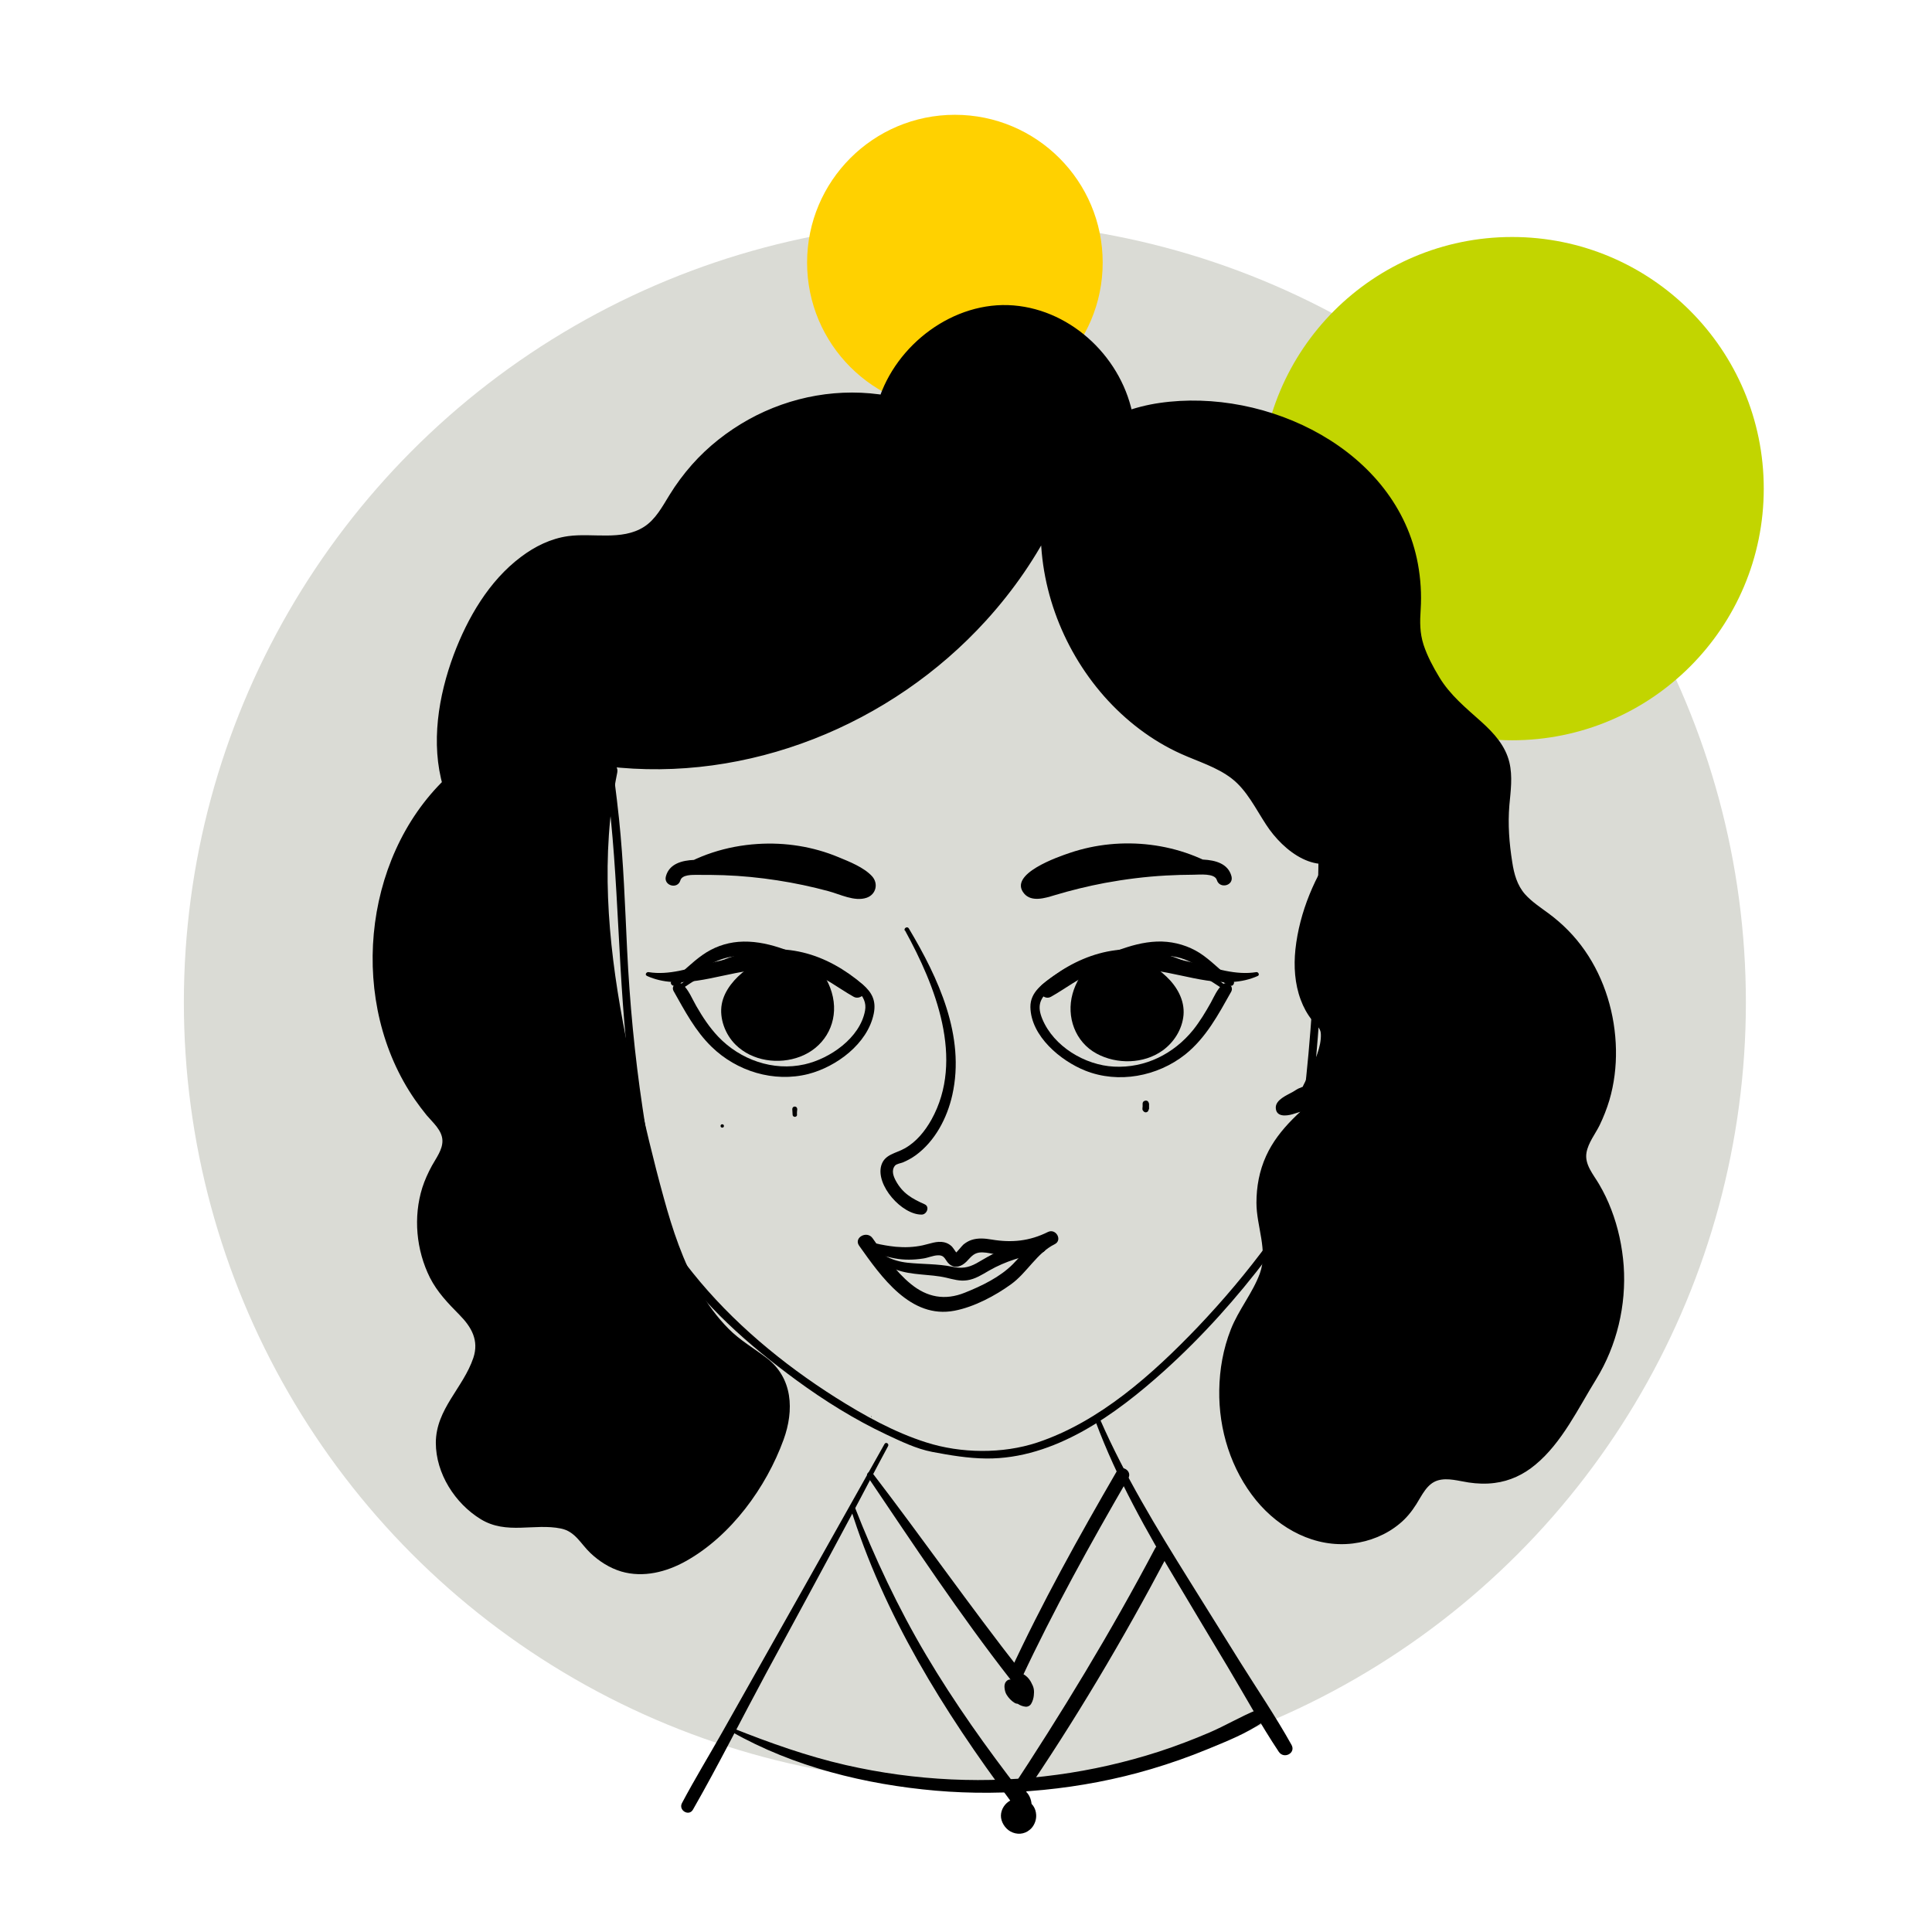 <?xml version="1.0" encoding="UTF-8"?>
<svg xmlns="http://www.w3.org/2000/svg" viewBox="0 0 120 120">
  <defs>
    <style>
      .cls-1 {
        fill: #dadbd5;
      }

      .cls-2 {
        fill: #ffd100;
      }

      .cls-3 {
        fill: #c2d500;
      }
    </style>
  </defs>
  <g id="DESIGNED_BY_FREEPIK" data-name="DESIGNED BY FREEPIK">
    <circle class="cls-1" cx="59.93" cy="62.26" r="48.51"></circle>
  </g>
  <g id="OBJECTS">
    <circle class="cls-3" cx="93.92" cy="30.35" r="15.63"></circle>
    <circle class="cls-2" cx="59.31" cy="16.31" r="9.18"></circle>
    <g>
      <g>
        <path d="m37.7,47.43c11.01,1.28,22.47-5.15,27.43-15.37-.4,5.96,3.16,11.98,8.47,14.35,1.2.53,2.5.92,3.48,1.8,1.09.98,1.64,2.46,2.58,3.6.94,1.14,2.69,1.89,3.81.93-2.19,3-3.85,8.27-1.15,10.79.88.82-1.02,4.32-1.02,4.32-4.49,2.36,2.23-.45,1.82-.11-2.84,2.28-4.76,3.83-4.56,7.54.06,1.06.49,2.09.37,3.14-.13,1.11-.85,2.04-1.4,3-1.64,2.91-1.75,6.68-.26,9.68.94,1.91,2.56,3.53,4.56,4.1,2,.57,4.37-.08,5.57-1.83.44-.64.76-1.42,1.43-1.79.7-.38,1.55-.17,2.34-.04,4.01.67,5.33-2.64,7.54-6.15,2.22-3.51,2.22-8.36.01-11.88-.32-.51-.69-1.02-.72-1.63-.03-.66.36-1.26.68-1.84,2.29-4.11,1.14-9.9-2.54-12.76-.76-.59-1.62-1.09-2.13-1.91-.54-.87-.59-1.96-.73-2.99-.43-3.12,1.05-4.72-1.19-6.85-1.05-1-2.27-1.86-3.03-3.11-.75-1.24-1.51-2.69-1.36-4.14,1.02-10.19-10.89-14.84-17.79-12.26-.55-3.49-3.63-6.38-7.05-6.61-3.42-.23-6.84,2.21-7.83,5.6-4.87-.91-10.16,1.44-12.87,5.7-.52.82-.98,1.74-1.77,2.3-1.3.93-3.03.61-4.61.7-5.37.28-9.38,9.69-7.77,14.98-5.4,5.12-5.84,14.83-.92,20.45.38.43.81.89.89,1.47.11.75-.39,1.43-.76,2.09-1.35,2.42-.97,5.74.89,7.77.68.74,1.56,1.37,1.84,2.34.59,2.01-1.62,3.67-2.21,5.68-.61,2.07.67,4.35,2.47,5.45,1.8,1.1,4.82-.47,6.09,1.26,4.09,5.6,10.58-1.64,12.07-6.4.36-1.14.39-2.48-.31-3.43-.45-.62-1.15-.98-1.77-1.41-3.64-2.51-4.98-7.28-6.07-11.66-1.98-8.02-3.98-16.39-2.32-24.5"></path>
        <path d="m37.7,47.6c8.75,1.05,17.65-2.57,23.54-9.05,1.71-1.88,3.16-3.98,4.28-6.26l-.85-.24c-.26,4.07,1.23,8.16,3.92,11.21,1.32,1.49,2.94,2.74,4.76,3.56,1.06.48,2.23.82,3.16,1.54s1.48,1.87,2.13,2.86c1.07,1.65,3.25,3.37,5.16,1.87l-.76-.61c-1.36,1.89-2.33,4.17-2.58,6.49-.11,1.05-.04,2.14.33,3.13.17.46.4.88.7,1.26.23.3.54.47.55.86.04.81-.4,1.71-.72,2.43-.12.26-.24.53-.38.79-.02.04-.04.12-.08.15.2-.18-.1-.02-.1-.02-.16.04-.33.18-.48.26-.34.19-1.03.47-1.04.95,0,.61.64.54,1.03.43.57-.16,1.13-.39,1.7-.59.28-.1.55-.2.83-.3.09-.03.2-.05.28-.09.08-.05.17,0,.03-.02l-.35-.15h0c-.04-.15-.08-.31-.12-.47.05-.32.13-.21-.11-.02-.12.1-.24.19-.36.29-.21.17-.42.34-.62.51-.44.37-.88.75-1.28,1.16-.66.67-1.24,1.41-1.63,2.27-.42.92-.6,1.91-.6,2.91,0,1.46.73,2.97.21,4.39-.45,1.22-1.32,2.25-1.8,3.47s-.7,2.49-.72,3.77c-.04,2.46.73,4.94,2.3,6.86,1.46,1.77,3.65,2.95,5.99,2.67,1.06-.13,2.08-.54,2.9-1.22.42-.34.76-.76,1.05-1.22.35-.55.66-1.28,1.34-1.48.61-.18,1.3.04,1.91.13.54.08,1.07.1,1.61.03.95-.12,1.8-.52,2.53-1.13,1.66-1.37,2.66-3.5,3.78-5.31,1.29-2.1,1.88-4.6,1.71-7.05-.09-1.2-.34-2.37-.77-3.49-.21-.55-.46-1.07-.76-1.58-.35-.6-.91-1.22-.78-1.96.11-.62.55-1.16.82-1.71.24-.5.44-1.01.6-1.54.3-1.02.43-2.09.41-3.15-.04-2.17-.69-4.37-1.94-6.16-.62-.89-1.37-1.65-2.25-2.3-.5-.37-1.04-.72-1.46-1.19-.49-.56-.68-1.26-.79-1.98-.19-1.19-.28-2.35-.18-3.55.08-.88.21-1.78,0-2.66-.25-1.04-.96-1.81-1.73-2.51-.96-.86-1.96-1.67-2.63-2.79-.38-.63-.74-1.3-.97-2-.24-.75-.23-1.42-.18-2.19.06-.95,0-1.9-.17-2.83-1.3-7.09-9.38-10.98-16.06-10-.76.11-1.5.3-2.22.56l.6.36c-.62-3.62-3.74-6.68-7.44-6.98s-7.31,2.42-8.4,5.95l.61-.34c-2.97-.53-6.04.02-8.67,1.48-1.31.73-2.52,1.68-3.51,2.8-.52.59-.99,1.22-1.4,1.89-.44.71-.86,1.52-1.59,1.98-1.38.87-3.17.36-4.7.57-1.08.15-2.07.64-2.93,1.29-1.99,1.49-3.32,3.79-4.18,6.08-.95,2.55-1.44,5.52-.66,8.18l.14-.48c-5.22,5.02-6,14-1.89,19.93.23.33.47.65.73.97.38.45.97.94.98,1.58.01.56-.39,1.08-.65,1.55-.24.44-.45.9-.6,1.37-.57,1.82-.38,3.87.47,5.58.46.91,1.13,1.6,1.84,2.32.75.76,1.22,1.59.86,2.67-.63,1.87-2.32,3.17-2.33,5.27,0,1.91,1.19,3.77,2.79,4.75s3.32.24,4.98.58c.89.18,1.22.94,1.83,1.52.55.52,1.19.93,1.92,1.15,1.37.4,2.81.03,4.02-.65,2.79-1.56,4.98-4.57,6.06-7.54.66-1.82.58-3.83-1.06-5.08-.8-.61-1.65-1.09-2.37-1.82s-1.3-1.53-1.8-2.4c-1.02-1.78-1.67-3.74-2.21-5.71-.65-2.34-1.2-4.71-1.74-7.08-1.15-5.07-2.03-10.27-1.67-15.48.09-1.3.26-2.59.52-3.87.12-.62-.83-.89-.95-.27-.96,4.81-.7,9.73.09,14.54.41,2.49.96,4.96,1.55,7.42.5,2.09.98,4.19,1.62,6.24.56,1.81,1.24,3.61,2.26,5.21.5.79,1.08,1.54,1.75,2.19s1.45,1.15,2.22,1.69c1.76,1.25,1.26,3.36.47,5.04-.7,1.48-1.63,2.86-2.75,4.04-1.95,2.07-5.11,3.97-7.48,1.4-.55-.6-.91-1.18-1.73-1.44-.75-.24-1.58-.18-2.35-.15s-1.71.11-2.46-.27c-.88-.44-1.61-1.3-2.05-2.17s-.61-1.92-.3-2.88c.29-.91.89-1.68,1.38-2.48.97-1.57,1.33-3.2.04-4.71-.66-.78-1.45-1.38-1.95-2.29-.47-.85-.74-1.81-.79-2.78s.09-1.92.46-2.8,1.15-1.72,1.09-2.76c-.05-.95-.79-1.6-1.35-2.3s-1.04-1.47-1.45-2.27c-.79-1.57-1.27-3.3-1.44-5.05-.35-3.5.44-7.14,2.43-10.07.49-.72,1.06-1.38,1.69-1.98.12-.12.19-.31.14-.48-.66-2.25-.31-4.73.39-6.93s1.9-4.45,3.69-6c.78-.67,1.7-1.2,2.72-1.38,1.38-.25,2.81.1,4.18-.28,1.58-.44,2.29-1.72,3.12-3.01s1.84-2.35,3.03-3.22c2.64-1.94,6.04-2.83,9.28-2.26.27.05.52-.07.61-.34.96-3.14,4.11-5.5,7.43-5.23s5.95,3.07,6.49,6.23c.04.24.36.45.6.36,5.9-2.16,13.99.75,16.48,6.69.35.83.57,1.71.68,2.6.12.99-.02,1.94,0,2.92.05,2.55,1.85,4.77,3.66,6.36.77.67,1.65,1.36,1.92,2.4.22.85.04,1.76-.02,2.63-.09,1.1.02,2.15.16,3.24.16,1.22.49,2.33,1.43,3.18.83.75,1.8,1.3,2.56,2.14.69.76,1.23,1.64,1.64,2.58.85,1.96,1.07,4.23.58,6.31-.26,1.12-.8,2.02-1.29,3.04-.57,1.2-.2,2.1.46,3.16,1.26,2.05,1.77,4.47,1.53,6.85-.12,1.21-.45,2.43-.98,3.53s-1.18,2.02-1.78,3.01c-.96,1.57-2.08,3.47-4.02,3.9-1.15.26-2.22-.21-3.36-.17-1.2.05-1.83.84-2.41,1.78-1.22,2-3.65,2.75-5.83,1.89s-3.75-3.1-4.37-5.35c-.66-2.43-.41-5.12.78-7.35.6-1.11,1.43-2.13,1.56-3.43s-.42-2.58-.38-3.89c.06-2.08,1.12-3.61,2.63-4.96.39-.35.79-.68,1.2-1.01.22-.17.68-.41.74-.72.03-.16.02-.36-.12-.47-.33-.27-.68-.1-1.04.02-.51.18-1.01.37-1.51.55-.34.12-.89.18-1.19.37-.05.03.08-.05.03,0l.33.79.02-.02s.06-.05.14-.1c.31-.2.64-.37.97-.55.55-.29.68-.71.93-1.27.34-.76.67-1.55.81-2.37s-.05-1.27-.58-1.88c-.68-.77-.96-1.78-.99-2.79-.09-2.53,1.02-5.11,2.47-7.14.35-.48-.35-.92-.76-.61-.75.59-1.77.21-2.45-.29-.82-.6-1.3-1.54-1.82-2.38s-1.11-1.65-1.93-2.25-1.79-.94-2.72-1.32c-3.49-1.45-6.17-4.37-7.58-7.85-.8-1.98-1.15-4.11-1.03-6.24.03-.44-.65-.66-.85-.24-3.79,7.8-11.29,13.46-19.79,15.12-2.39.47-4.83.56-7.25.31-.23-.02-.23.33,0,.35h0Z"></path>
      </g>
      <path d="m37.68,48.62c.81,6.05.66,12.17,1.45,18.22.29,2.22.66,4.44,1.07,6.64.31,1.64.52,3.1,1.44,4.51,1.99,3.06,4.91,5.6,7.83,7.74,1.75,1.28,3.61,2.44,5.58,3.37.9.42,1.86.89,2.85,1.08,1.11.21,2.23.4,3.36.41,4.24.04,8.05-2.74,11.07-5.46,2.36-2.13,4.5-4.52,6.42-7.06.33-.44.66-.82.9-1.3.48-.96.74-2.03.96-3.07.75-3.46,1.08-7.03,1.34-10.56.31-4.09.46-8.2.45-12.3,0-.88-.02-1.77-.04-2.65,0-.32-.51-.33-.5,0,.11,3.85.02,7.72-.19,11.56s-.49,7.57-1.08,11.32c-.21,1.34-.45,2.69-.83,3.99-.21.73-.46,1.44-.92,2.06-1.37,1.87-2.87,3.65-4.47,5.33-2.78,2.9-6.07,5.86-9.95,7.15-2.15.71-4.73.68-6.89-.01-1.99-.63-3.87-1.68-5.63-2.79-3.3-2.09-6.42-4.68-8.87-7.74-.74-.93-1.56-1.99-1.85-3.17-.57-2.31-.91-4.72-1.27-7.08-.49-3.27-.8-6.55-.96-9.85-.13-2.7-.22-5.4-.5-8.09-.08-.79-.18-1.58-.28-2.37-.04-.32-.53-.2-.49.12h0Z"></path>
      <g>
        <path d="m42.22,61.52c1.87-1.35,4.09-2.32,6.44-2.09,1.28.13,2.48.61,3.54,1.33.71.48,1.71,1.03,1.53,2.01-.31,1.7-2.19,2.99-3.76,3.34-1.95.44-4-.29-5.36-1.72-.54-.57-.97-1.22-1.36-1.9-.26-.45-.46-.98-.84-1.34-.28-.27-.77.05-.57.41.69,1.22,1.34,2.47,2.36,3.46,1.56,1.52,3.86,2.23,6,1.69,1.75-.45,3.69-1.88,4.07-3.75.16-.79-.1-1.31-.69-1.82-1.08-.92-2.33-1.65-3.71-1.98-2.82-.68-5.59.43-7.81,2.13-.12.09.03.31.16.22Z"></path>
        <g>
          <path d="m48.73,59.25c2.12.26,3.45,3.03,2.34,4.85-1.11,1.82-4.18,1.9-5.39.14-.28-.41-.46-.89-.46-1.38,0-1.2,1.05-2.12,2.08-2.72.9-.53,2.33-.8,2.76.15"></path>
          <path d="m48.7,59.37c1.15.31,2.03,1.23,2.32,2.38s-.05,2.28-1.04,2.89c-.92.57-2.17.61-3.12.08-.54-.3-.97-.79-1.14-1.39-.2-.72.1-1.4.6-1.92s1.19-1.02,1.91-1.23c.3-.09.62-.15.93-.1.29.05.45.23.65.43.27.27.64,0,.6-.33-.11-.83-1.13-1.03-1.82-.95-.84.1-1.59.51-2.26,1.01s-1.34,1.25-1.5,2.13.21,1.88.86,2.52c1.03,1.02,2.68,1.25,4.01.74,1.42-.54,2.27-1.9,2.08-3.42s-1.42-3.11-3.07-3.13c-.15,0-.18.22-.04.26h0Z"></path>
        </g>
        <path d="m40.19,60.62c2.01.9,4.2-.02,6.26-.31,1.2-.17,2.47-.34,3.65.01,1.1.33,1.94,1.04,2.92,1.59.44.25,1.01-.37.58-.73-.8-.67-1.77-1.25-2.75-1.63-1.08-.43-2.22-.45-3.36-.33s-2.3.33-3.43.61c-1.22.31-2.51.76-3.78.55-.13-.02-.25.17-.1.23h0Z"></path>
        <path d="m41.94,61.22c.7-.29,1.29-.8,1.93-1.19s1.34-.65,2.12-.65c1.65,0,3.02.81,4.51,1.4.51.2.83-.6.38-.87-.76-.44-1.64-.78-2.47-1.05s-1.69-.43-2.55-.36c-.81.07-1.55.34-2.22.81s-1.27,1.09-1.91,1.62c-.17.14.04.36.21.29h0Z"></path>
      </g>
      <g>
        <path d="m76.24,61.29c-1.98-1.52-4.42-2.59-6.96-2.27-1.39.18-2.69.76-3.82,1.58-.69.5-1.47,1.01-1.46,1.95.03,1.81,1.88,3.34,3.41,3.95,2.06.82,4.48.36,6.2-1,1.3-1.04,2.06-2.48,2.86-3.9.19-.34-.25-.72-.55-.44-.33.31-.5.72-.71,1.11-.33.59-.68,1.17-1.1,1.7-1.21,1.49-2.98,2.38-4.92,2.28-1.8-.09-3.74-1.25-4.45-2.96-.33-.8-.17-1.26.46-1.81,1.02-.88,2.21-1.57,3.53-1.88,2.64-.62,5.24.39,7.36,1.93.14.1.27-.13.14-.23Z"></path>
        <g>
          <path d="m69.59,59.25c-2.12.26-3.45,3.03-2.34,4.85,1.11,1.82,4.18,1.9,5.39.14.28-.41.46-.89.46-1.38,0-1.2-1.05-2.12-2.08-2.72-.9-.53-2.33-.8-2.76.15"></path>
          <path d="m69.59,59.11c-1.46.02-2.6,1.28-2.97,2.61-.4,1.44.16,3,1.49,3.72,1.25.68,2.93.65,4.1-.19.71-.51,1.22-1.32,1.3-2.2.08-.93-.41-1.78-1.07-2.4s-1.54-1.2-2.47-1.37c-.81-.15-1.94,0-2.08.99-.04.31.4.46.6.26.16-.16.3-.34.53-.41.26-.09.57-.06.83,0,.64.14,1.23.49,1.73.91s1.04,1.01,1.08,1.72-.35,1.35-.88,1.76c-.85.65-2.1.74-3.07.32-1.08-.47-1.63-1.53-1.49-2.69.16-1.32,1.12-2.45,2.4-2.79.14-.04.12-.26-.03-.26h0Z"></path>
        </g>
        <path d="m78.03,60.38c-1.27.21-2.56-.24-3.77-.55-1.13-.28-2.27-.5-3.43-.62s-2.27-.09-3.36.33c-.97.37-1.95.95-2.74,1.62-.41.35.09,1.01.55.75.95-.53,1.77-1.22,2.82-1.56,1.18-.38,2.44-.23,3.64-.06,2.09.28,4.34,1.24,6.38.33.14-.06.04-.26-.09-.24h0Z"></path>
        <path d="m76.6,60.94c-.62-.52-1.19-1.1-1.84-1.58s-1.45-.78-2.28-.86-1.68.08-2.47.33c-.86.27-1.76.61-2.54,1.06-.55.32-.1,1.06.46.84,1.49-.6,2.87-1.41,4.54-1.36s2.57,1.27,3.95,1.85c.16.07.31-.19.18-.3h0Z"></path>
      </g>
      <path d="m56.21,57.79c1.88,3.42,3.73,8.01,1.64,11.76-.4.71-.94,1.38-1.66,1.78-.54.31-1.24.36-1.45,1.05-.37,1.23,1.28,3.08,2.51,3.06.31,0,.52-.49.18-.64-.78-.35-1.36-.67-1.79-1.46-.15-.28-.29-.65-.05-.94.09-.11.36-.15.49-.2.28-.12.54-.26.79-.44,1.21-.88,1.96-2.32,2.28-3.75.82-3.66-.87-7.27-2.7-10.34-.09-.16-.34-.02-.25.14h0Z"></path>
      <g>
        <path d="m82.5,58.7c.17.17.38.22.61.31.3.12.58.27.84.45.49.34.9.79,1.2,1.31.56.94.89,2.22.62,3.3s-1.02,2.13-1.81,2.95c-.42.44-.89.84-1.4,1.18-.23.15-.47.29-.72.42s-.5.19-.68.39c-.14.16-.12.46.13.51.57.11,1.24-.38,1.69-.68.56-.38,1.08-.83,1.54-1.32.9-.96,1.73-2.17,1.95-3.5.2-1.2-.2-2.58-.86-3.58-.34-.52-.78-.97-1.3-1.31-.44-.29-1.24-.76-1.77-.58-.07.02-.1.11-.05.17h0Z"></path>
        <path d="m83.34,61.85c.43.18.81.59.88,1.07s-.2.95-.58,1.21c-.11.08-.17.21-.1.34.06.11.23.18.34.1.56-.38.9-1.04.77-1.72-.12-.63-.63-1.11-1.24-1.28-.19-.05-.25.21-.08.29h0Z"></path>
      </g>
      <path d="m54.12,88.01s.03-.05,0-.05-.03.05,0,.05h0Z"></path>
      <path d="m38.34,69.21c.09.02.19.08.24.13.09.09.12.13.18.24.01.03.01.03,0,0,0,.01.01.03.01.04,0,.02.01.04.02.07,0-.05,0,.04,0,.05,0,.01-.01.11,0,.04,0,.05-.03.1-.04.15-.01.03,0,.03,0-.01,0,.01-.01.03-.02.04-.01.03-.03.05-.05.08l.12-.11s-.04,0,.01,0c-.01,0-.02,0-.03,0-.01,0-.06.02-.08.02.01,0,.06,0,.02,0-.01,0-.02,0-.03,0-.01,0-.03,0-.04,0-.04,0,.08.02.01,0-.05-.01-.1-.03-.15-.04-.06-.02.08.04,0,0-.03-.01-.05-.03-.08-.04-.02-.01-.04-.03-.07-.04-.05-.04.06.06,0,0-.04-.04-.08-.08-.12-.13-.04-.05.04.07,0,0-.01-.02-.03-.04-.04-.07s-.02-.05-.03-.07c-.02-.04.02.08.01.03,0-.02-.01-.04-.02-.05,0-.02-.01-.04-.02-.06,0,0,0-.03,0-.04,0,0,0,.1,0,.04,0-.03,0-.05,0-.08,0-.08-.02.08,0,0,0-.02.01-.05.02-.07.02-.07-.05.08,0,0,.01-.02.02-.04.04-.06.02-.03.03,0-.03.04,0,0,.02-.02.03-.03.02-.02.03-.03.05-.05.06-.06-.07.04-.02.01.02-.01.04-.02.06-.03.01,0,.02-.01.03-.02.04-.02.05,0-.04.01.04,0,.09-.03.13-.03,0,0,.02,0,.03,0,.05-.01-.1,0-.05,0,.03,0,.05,0,.08,0,.02,0,.05,0,.07,0,.02,0,.1.01.02,0s0,0,.02,0c.03,0,.05.01.08.02.02,0,.04.01.07.02.09.03-.08-.04-.02-.01.05.02.09.05.13.08,0,0,.02.01.02.02.04.03-.08-.07-.05-.04.02.02.03.03.05.05s.03.03.04.05c.06.06-.05-.09-.01-.01.01.02.02.04.03.06,0,.01,0,.03.02.03,0,0-.03-.09-.02-.06,0,.02.01.04.02.07,0,.01,0,.03,0,.04,0-.02,0-.1,0-.04,0,.03,0,.06,0,.09,0,.05.03-.09,0-.04,0,.01,0,.02,0,.04,0,.02-.04.11,0,.04s-.02.04-.03.06c-.01.02-.07.1-.02.03s-.02.02-.03.03c-.02.02-.05.04-.06.06-.03.03.04-.03.04-.03-.02,0-.03.02-.05.03-.02.01-.05.03-.08.04-.06.03.1-.02,0,0-.03,0-.05.01-.08.02-.05.01-.02-.02.04,0-.01,0-.03,0-.05,0-.01,0-.04,0-.05,0,0,0,.1.02.06,0-.02,0-.06-.02-.08-.02.07,0,.09.05.04.02,0,0-.02-.01-.03-.02-.01,0-.02-.02-.03-.02-.03-.01.08.08.04.03,0,0-.01-.01-.02-.02-.06-.05.02.04.03.05-.02-.01-.03-.05-.04-.06,0,0-.02-.03-.02-.03,0,0,.04.12.02.06,0-.02-.01-.05-.02-.07-.02-.07,0,.07,0,.06,0-.01,0-.04,0-.05,0-.03,0-.05,0-.08,0-.09-.02.11,0,.02,0-.03.01-.05.02-.08.02-.06.06-.11-.01.02.01-.02.02-.05.03-.07,0,0,.04-.06.04-.06,0,0-.09.1-.04.06,0,0,.02-.02.03-.03,0,0,.03-.02.03-.02,0,0-.11.07-.06.04.02,0,.04-.02.06-.03-.11.07-.1.03-.06.03.01,0,.03,0,.04,0,.04-.02-.09.02-.07,0,0,0,.05,0,.06,0l-.24-.07s.05.03.07.04c0,0,.03.01.03.02,0,.01-.09-.09-.06-.04.01.02.04.04.06.06.01.02.07.09.02.02s0,0,.01.03.02.04.03.06c.03.06-.03-.11,0-.02,0,.03.02.06.02.09,0,.02,0,.05.01.07.01.04,0-.07,0-.06,0,.01,0,.03,0,.05,0,.05,0,.11,0,.16,0,0,.02-.11,0-.07,0,0,0,.02,0,.03,0,.03-.01.05-.02.08-.02.05-.06.09.01-.02-.01.02-.02.05-.04.07,0,.01-.03.06-.04.06-.01,0,.08-.09.04-.06,0,0-.02.02-.02.02-.02.02-.04.03-.06.05-.03.03.05-.04.05-.04-.01,0-.03.02-.04.02-.02.01-.05.02-.07.04-.04.02.06-.02.06-.02-.01,0-.03,0-.04.01-.02,0-.04.01-.07.02-.01,0-.03,0-.04,0,.01,0,.12,0,.05,0-.05,0-.1,0-.15,0-.05,0,.07.01.07,0-.01,0-.03,0-.05,0-.03,0-.05-.01-.08-.02-.02,0-.06-.01-.08-.03,0,0,.11.06.07.03,0,0-.02-.01-.03-.02-.02-.01-.05-.03-.07-.04,0,0-.02-.01-.03-.02-.06-.04.05.04.05.04-.03,0-.09-.09-.11-.11-.05-.06.06.09.02.03-.01-.03-.03-.05-.04-.08-.03-.07.03.1.01.03,0-.03-.01-.06-.02-.08-.01-.04,0,.06,0,.06,0,0,0-.03,0-.04,0-.02.01-.14,0-.05s0-.02.01-.04c0-.02.02-.05.02-.07.02-.07-.06.11,0,.02.01-.03.03-.05.04-.07,0-.01.02-.03.03-.04,0,0-.08.09-.04.05.02-.01.03-.04.05-.05.01-.01.03-.02.04-.03.03-.03-.05.04-.05.04.02,0,.07-.03.08-.05,0,0-.1.03-.06.02.01,0,.02,0,.03-.01s.02,0,.04,0c.05-.02-.11,0-.05,0,.02,0,.05,0,.07,0,.05,0-.07,0-.07,0,0,0,.05.01.05.01.05,0-.08-.02-.07-.03,0,0,.03.01.03.01,0,0,.07.04.07.04,0,0-.09-.08-.06-.05,0,0,.02.02.02.02,0,0,.06.05.06.07,0,.01-.06-.1-.04-.06,0,.01.02.03.02.04.01.02.02.04.03.06.02.04-.03-.07-.02-.06,0,0,.01.04.01.04,0,.02.02.11,0,.02s0,0,0,.02c0,.02,0,.06,0-.02s0-.03,0-.01c0,0,0,.03,0,.03,0,0,.06-.1.03-.07-.02.02-.07.11-.01.03.05-.06.03-.03.01-.02-.04.04.06-.04.06-.04,0,0-.02.01-.03.02,0,0,.13-.05.07-.03-.09.03.11,0,.04,0,0,0-.02,0-.03,0-.03,0,.1.02.07.01-.02,0-.11-.04-.02,0s0,0-.01-.01c0,0-.06-.03-.05-.04,0,0,.1.1.06.05,0,0-.02-.02-.03-.03,0,0-.05-.05-.05-.06,0-.01.06.1.05.06,0-.01-.01-.02-.02-.03-.01-.02-.05-.11-.01-.02s0,.01,0-.01c-.02-.06.02.07,0,.07,0,0,0-.03,0-.03,0-.06-.04.14,0,.04.03-.08-.03.06-.02.05,0,0,.02-.02.02-.03.01-.03-.09.1-.04.05.17-.18.21-.49.02-.67s-.46-.18-.67-.02c-.18.14-.28.38-.27.6,0,.24.11.45.26.63.27.32.76.47,1.14.25.45-.28.53-.9.25-1.33-.14-.22-.33-.38-.58-.48s-.51-.05-.75.05c-.42.19-.7.67-.7,1.13s.27.88.68,1.08.87.23,1.27.02.63-.65.63-1.1-.2-.87-.57-1.13c-.4-.28-.95,0-1.16.38-.19.34-.22.78-.03,1.12.22.41.73.59,1.17.45s.8-.49.89-.94-.09-.85-.44-1.12c-.55-.42-1.5-.35-1.86.28-.43.75.21,1.71,1.03,1.77.18.01.38-.03.54-.12.2-.11.29-.38.28-.59,0-.09-.02-.18-.05-.27-.02-.07-.05-.15-.1-.25-.08-.15-.2-.3-.36-.39s-.32-.12-.5-.1c-.16.02-.15.27,0,.31h0Z"></path>
      <path d="m82.04,68.36s-.05-.04,0,0l.02.03c.02.06.02.05,0-.02-.05-.07-.05-.06,0,.03,0-.02,0-.01,0,.01,0,.06,0-.01,0-.01.01.02-.01.06,0,.02s-.04.07,0,0c.01-.02.04-.05.04-.07-.03.04-.04.05-.02.03,0,0,.01-.01.02-.02,0,.03-.06.04-.02.02-.05.02-.06.02-.04.01.02,0,.02,0-.01,0-.03,0-.03,0-.01,0-.06-.01-.07-.01-.04,0,.01,0,.04.02.06.02-.05-.02-.06-.02-.03,0,.03.02.02.01-.02-.02,0,.01.03.03.04.04.04.04-.03-.06,0,0,.01.02.02.04.03.06.03.06-.02-.07,0,0,.01.05.03.09.04.14,0,.01,0,.05,0,.06,0-.05,0-.06,0-.02,0,.01,0,.03,0,.04,0,.05,0,.1,0,.15.02.28.07.55.27.76.09.09.24.15.37.11.22-.08.38-.2.52-.39.11-.16.17-.35.18-.54.04-.38-.16-.81-.51-.98s-.79-.17-1.12.05c-.2.13-.33.29-.43.51-.08.19-.08.42-.03.62.13.48.58.88,1.09.85.19,0,.39-.13.44-.33s-.02-.41-.2-.51c-.04-.02-.07-.04-.1-.07l.09.08s-.06-.05-.09-.08c-.01-.01-.02-.03-.03-.04-.05-.06.07.1.03.04-.02-.03-.04-.06-.05-.1-.02-.04-.04-.11.01.04,0-.02-.01-.03-.02-.05-.01-.03-.02-.07-.03-.1,0-.02,0-.04-.01-.06,0-.04.01.14,0,.04,0-.08,0-.15,0-.23l-.02.12c.01-.09.04-.17.07-.25l-.05.11c.03-.07.07-.13.12-.19l-.08.1s.09-.09.14-.13l-.1.07s.05-.03.07-.05l-.35.04s.06.02.09.03l-.12-.05s.08.04.11.06l-.1-.08s.07.06.1.1l-.07-.1s.04.07.06.11c.02.05-.03-.07-.03-.07,0,.01,0,.02.01.03,0,.02.01.04.02.06,0,.02,0,.04,0,.06-.03-.16,0-.08,0-.04s0,.09,0,.14l.02-.12c0,.06-.03.12-.05.18l.05-.12c-.02.05-.05.1-.09.15l.08-.1s-.06.06-.09.09l.1-.07s-.05.03-.07.04c-.02.01-.07.03.02,0s.03-.01,0,0c-.01,0-.02,0-.04,0-.06.02.12,0,.06,0-.03,0-.06,0-.09,0l.12.02s-.08-.02-.11-.03l.12.05s-.09-.05-.12-.08l.1.08s-.09-.08-.12-.13l.07.1s-.05-.07-.06-.11c0-.02-.02-.04-.03-.06.07.15.03.08.02.04-.01-.03-.02-.07-.02-.11-.02-.1,0,.11,0,.04,0-.02,0-.04,0-.06,0-.04,0-.08,0-.12,0-.01,0-.03,0-.04,0-.06-.03.13,0,.04,0-.02.01-.04.02-.05.01-.04,0-.02-.03.06,0,0,0-.02.01-.03,0-.02.02-.03.03-.05-.05.06-.06.08-.04.05,0,0,.01-.02.02-.02.11-.11.16-.31.07-.45-.08-.13-.26-.24-.42-.18-.14.05-.26.11-.36.22-.13.14-.22.31-.24.51-.03.24.04.51.17.72.15.24.37.45.65.51.31.07.64-.01.87-.23.37-.35.44-1,.18-1.44-.08-.14-.18-.25-.31-.33-.18-.12-.44-.19-.65-.08-.27.16-.45.41-.56.7-.21.58.02,1.34.58,1.64l.24-.83s-.05,0-.08,0c-.07,0,.11.02.04,0-.04-.01-.09-.02-.13-.04l.11.05c-.05-.03-.1-.06-.15-.09l.09.07s-.05-.04-.07-.07c-.01-.01-.02-.02-.03-.04-.03-.03-.03-.07.02.04-.01-.03-.03-.05-.05-.08,0-.01-.01-.03-.02-.04-.03-.06.02.09.02.04,0-.03-.01-.06-.02-.09-.02-.07,0,.08,0,.04,0-.02,0-.03,0-.05s0-.03,0-.05c0-.04-.03.11,0,.04,0-.03.02-.06.03-.09l-.05.11s.05-.08.07-.12c-.08.12-.05.06-.01.02.02-.02.04-.03.05-.05-.1.09-.05.04-.02.02.02-.01.04-.02.06-.03.06-.03-.11.04-.02,0,.02,0,.05-.01.07-.02.04,0,.12,0-.02,0,.02,0,.05,0,.07,0s.05,0,.07,0c.07,0-.12-.02-.02,0,.02,0,.05.01.07.02.07.02-.11-.06-.02,0,.02.01.04.02.06.04.06.04-.09-.08-.02-.01.02.02.03.04.05.05-.09-.1-.04-.05-.02-.01.01.02.02.04.03.06-.06-.11-.02-.06-.01-.01,0,.02,0,.05.01.07-.03-.12,0-.06,0-.01,0,.02,0,.05,0,.07,0,.1.02-.08,0-.01-.01.05-.03.09-.04.14.04-.12.02-.05,0-.02-.01.02-.02.04-.04.06-.04.06.08-.09.01-.01-.02.02-.03.03-.05.05-.05.04.09-.06,0,0-.02.01-.04.02-.06.04h.38s.06.07.04.04c0,0-.02-.02-.02-.02-.04-.04.04.07,0,0-.01-.02-.02-.04-.03-.06,0-.01-.03-.06,0,0s0,0,0,0c-.03-.1-.05-.2-.06-.3-.04-.23-.1-.44-.25-.63-.16-.2-.45-.31-.7-.19-.18.09-.3.3-.29.5,0,.11.04.22.12.3.03.03.07.06.12.07h.06s-.03,0-.04,0c.01,0,.05,0,.07,0,.06,0,.11-.01.17-.04.13-.05.13-.28,0-.33h0Z"></path>
      <path d="m53.56,76.87c-.39.78,1.54,1.2,2.01,1.29.58.11,1.18.1,1.76.01.3-.04.62-.19.92-.2.47-.02.44.33.73.56.36.29.76.12,1.05-.17.25-.25.41-.5.78-.56.3-.04.59.03.88.08,1.34.24,2.61,0,3.82-.6.5-.25.08-1-.42-.76-.9.44-1.48,1.29-2.17,1.99-.8.81-1.94,1.36-2.99,1.78-1.24.5-2.35.29-3.37-.55-.95-.78-1.66-1.84-2.36-2.83-.35-.5-1.19-.04-.84.46,1.37,1.93,3.2,4.57,5.93,4.04,1.21-.23,2.53-.93,3.52-1.65s1.6-1.94,2.7-2.48l-.42-.76c-1.14.57-2.25.68-3.5.47-.42-.07-.85-.11-1.26.03-.18.06-.34.16-.49.28-.08.07-.42.49-.45.49,0,0-.23-.34-.28-.38-.14-.13-.29-.21-.47-.25-.45-.1-.9.1-1.33.19-.55.12-1.11.14-1.67.09-.17-.01-1.82-.22-1.83-.51,0-.14-.21-.22-.28-.08h0Z"></path>
      <path d="m53.96,77.36c.34.74.91,1.21,1.67,1.49,1.01.38,2.11.27,3.14.51.43.1.85.23,1.3.16.5-.07.93-.35,1.36-.6,1.05-.6,2.1-.89,3.27-1.12.43-.09.36-.79-.09-.77-.89.04-1.77.34-2.58.69-.49.21-.93.49-1.39.75-.52.28-.92.33-1.49.21-.92-.19-1.85-.15-2.78-.25s-1.67-.48-2.29-1.14c-.05-.06-.14.01-.11.08h0Z"></path>
      <path d="m54.95,89.67c-3.35,5.98-6.72,11.95-10.09,17.92-.83,1.47-1.71,2.91-2.5,4.4-.24.45.43.85.68.41,1.59-2.78,3.03-5.66,4.55-8.48,1.74-3.21,3.48-6.41,5.2-9.63.8-1.49,1.57-2.99,2.37-4.47.08-.15-.14-.28-.22-.13h0Z"></path>
      <path d="m49.5,69.24c0-.12,0-.23.02-.35,0-.04-.02-.08-.04-.11-.03-.03-.07-.05-.11-.05s-.08.01-.11.04-.05.07-.05.11c.01.11.01.23.02.35,0,.04.01.07.04.1.02.02.06.04.1.04.08,0,.14-.06.14-.14h0Z"></path>
      <path d="m44.86,70.04c.14,0,.14-.21,0-.21s-.14.21,0,.21h0Z"></path>
      <path d="m70.97,68.55v.18s-.01.06-.01.09,0,.06,0,.09c0,.03.02.05.04.08.02.03.04.05.07.07.03.02.06.03.09.03.07,0,.13-.04.16-.09v-.02s.04-.07.05-.11c0-.01,0-.03,0-.04,0-.03,0-.06,0-.09v-.18c-.01-.05-.03-.1-.06-.14-.03-.04-.09-.06-.14-.06s-.1.02-.14.05c-.04.04-.06.09-.06.14h0Z"></path>
      <g>
        <path d="m41.78,54.38c3.51-2.27,8.37-2.21,11.83.13.17.11.35.26.36.46.02.44-.65.47-1.07.33-3.16-1.02-6.49-1.5-9.8-1.44-.53.01-1.21.16-1.3.68"></path>
        <path d="m41.88,54.56c1.8-1.05,3.83-1.58,5.92-1.5,1.03.04,2.05.22,3.02.54.5.16.98.36,1.45.6.31.16.97.41,1.17.7.07.1-.32,0-.42-.02-.3-.07-.59-.19-.88-.27-.59-.17-1.19-.33-1.79-.46-1.17-.26-2.35-.45-3.54-.58s-2.47-.21-3.7-.16c-.73.03-1.54.23-1.75,1.02-.16.58.73.83.9.25.11-.37.77-.34,1.07-.34.54,0,1.08,0,1.62.02,1.12.04,2.23.15,3.33.32s2.13.39,3.17.67c.72.19,1.63.67,2.38.41.58-.2.75-.88.33-1.34-.51-.55-1.4-.9-2.08-1.18-1.58-.66-3.31-.93-5.02-.82-1.91.12-3.8.71-5.38,1.8-.21.14-.03.49.2.36h0Z"></path>
      </g>
      <g>
        <path d="m76.06,54.38c-3.51-2.27-8.37-2.21-11.83.13-.17.11-.35.26-.36.46-.02.44.65.47,1.07.33,3.16-1.02,6.49-1.5,9.8-1.44.53.01,1.21.16,1.3.68"></path>
        <path d="m76.16,54.21c-2.79-1.9-6.51-2.32-9.7-1.24-.72.24-3.87,1.32-2.85,2.53.46.55,1.31.28,1.87.11,1.03-.31,2.09-.57,3.15-.77,1.25-.23,2.52-.39,3.79-.46.58-.03,1.16-.05,1.73-.05.33,0,1.3-.11,1.43.33.17.57,1.06.36.91-.23-.21-.8-1.01-1-1.75-1.04-1.23-.05-2.48.03-3.7.16s-2.37.31-3.54.58c-.6.14-1.2.29-1.79.46-.11.03-1.33.37-1.32.32.03-.21.97-.61,1.16-.71.47-.24.95-.45,1.45-.61.98-.32,2-.5,3.02-.54,2.09-.08,4.12.45,5.92,1.5.23.13.42-.2.21-.35h0Z"></path>
      </g>
      <path d="m68.05,88.3c1.32,3.54,3.17,6.82,5.11,10.06,1.02,1.72,2.05,3.43,3.08,5.15s2.05,3.59,3.19,5.3c.32.47,1.07.08.79-.43-.98-1.76-2.13-3.45-3.2-5.16s-2.12-3.4-3.18-5.1c-2-3.21-3.98-6.46-5.5-9.93-.07-.17-.37-.06-.3.12h0Z"></path>
      <path d="m53.87,91.69c2.88,4.27,5.74,8.59,8.91,12.65.16.2.55.16.66-.07,2-4.27,4.28-8.38,6.64-12.45.27-.47-.45-.9-.72-.43-2.36,4.07-4.65,8.18-6.63,12.46l.66-.07c-3.16-4.03-6.09-8.23-9.21-12.3-.13-.17-.42.04-.3.22h0Z"></path>
      <path d="m63.14,104.25s.07.03.1.05c.02.01.03.02.05.03-.05-.03,0,0,0,0,.02.02.1.09.04.03.01.01.03.02.04.04.02.02.05.05.07.07.01.01.02.03.03.04.01.02-.03-.04,0,0,.02.03.04.06.05.09s.04.07.05.1c0-.06,0-.02,0,0,0,.02.01.04.02.05,0,.04.02.07.02.11v.02s0,.02,0,0c0-.02,0-.02,0,0,0,0,0,.02,0,.03,0,.03,0,.07,0,.1,0,.02,0,.04,0,.06,0,.06.01-.06,0,0,0,.04-.02.07-.03.11,0,.02-.01.04-.02.05-.01.04-.04.05,0-.01-.02.03-.03.07-.05.1,0,.01-.02.03-.03.04-.05.07.05-.06,0,0l.34-.08s-.05-.02-.08-.03c-.02,0-.01,0,.02,0,.06.02.04.02-.06-.03,0,0,.08.04.04.02-.02-.01-.05-.03-.07-.04-.01,0-.02-.01-.03-.02-.04-.02.07.06.03.02-.04-.04-.08-.08-.11-.12,0,0,.05.08.03.03,0-.01-.02-.03-.02-.04-.01-.02-.03-.05-.04-.08,0-.01,0-.02-.02-.03,0,0,.03.09.02.04,0-.03-.02-.05-.02-.08,0-.02,0-.03,0-.05-.01-.05,0,.04,0,.04,0-.02,0-.06,0-.08,0-.01,0-.07,0-.08,0,0-.02.11,0,.04,0-.01,0-.02,0-.04,0-.03.02-.05.02-.08.02-.06-.02.05-.02.05,0,0,.02-.05.03-.05l-.25.18c.09-.02-.09,0,0,0,.01,0,.03,0,.04,0,.04,0-.11-.03-.05,0,.01,0,.03,0,.04.01.05,0-.07-.03-.06-.03.02,0,.05.03.07.04.03.02.06.06-.04-.03,0,0,.02.01.02.02.02.02.04.04.05.06.06.07-.05-.08,0,0,.02.03.03.05.04.08.01.03.02.07-.02-.05,0,.01,0,.03.01.04,0,.03.01.05.02.08,0,.03,0,.07,0-.05,0,.01,0,.03,0,.04,0,.03,0,.05,0,.08,0,.03.03-.11,0-.05,0,.01,0,.02,0,.04,0,0-.01.03-.01.04,0,0,.06-.11.02-.05,0,.01-.01.02-.02.03-.03.05.07-.08.04-.04-.02.02-.04.04-.07.06l.7.31c-.01-.16-.06-.29-.17-.41-.09-.09-.21-.15-.33-.17-.15-.03-.3-.02-.44.05-.15.08-.24.2-.3.35l.62-.25s-.03-.02-.05-.03c-.04-.03.08.07.02.02-.03-.03-.06-.05-.09-.08-.01-.01-.02-.02-.03-.04,0,0-.05-.07-.01-.01s0,0,0-.01c-.01-.02-.02-.03-.03-.05-.04-.07-.07-.13-.11-.2-.05-.09-.08-.17-.16-.24-.17-.14-.38-.13-.52.06-.09.13-.09.27-.07.42.02.14.05.25.12.37.13.21.29.38.5.51.11.07.25.07.37.03.13-.05.21-.14.25-.27-.04.08-.05.1-.03.06-.06.07-.07.09-.04.06-.08.08-.08.05-.04.03-.08.03-.1.04-.06.03.03,0,.02,0-.02,0-.09.01-.01,0,0,0-.08.01-.1-.02-.05,0,.06.02-.11-.07-.04-.01l-.07-.05s.02.01-.04-.06c.02.03.01.01-.02-.06,0,.04,0,.02,0-.06.01.17.09.31.25.38s.31.03.45-.08c.26-.2.33-.55.28-.86-.05-.28-.23-.54-.47-.7-.13-.08-.29-.13-.44-.13-.1,0-.22.02-.31.06-.13.07-.2.23-.25.37-.09.3-.04.64.11.91.18.33.5.56.88.59.12,0,.25-.07.31-.17.21-.35.23-.78.09-1.16s-.43-.71-.84-.79c-.1-.02-.21.02-.25.12-.04.09-.01.22.08.27h0Z"></path>
      <path d="m52.81,93.61c2.08,6.7,5.79,12.64,9.94,18.23.18.24.53.13.67-.07,3.33-4.86,6.34-9.94,9.09-15.15.27-.5-.49-.96-.76-.46-2.75,5.21-5.81,10.25-9.06,15.17l.67-.07c-2.09-2.71-4.08-5.5-5.83-8.45s-3.21-6.06-4.46-9.26c-.06-.16-.32-.11-.27.07h0Z"></path>
      <path d="m63.22,112.3s0-.03,0,0c.01-.02.01-.02,0-.01-.03.02.05-.04,0-.01.03-.02-.02,0,.02-.01,0,0,.06,0,.02,0,.02,0,.04,0,.06,0-.05,0,.02,0,.03,0,.05.01,0-.01.02.01.01,0,.05.05.01,0,0,0,.04.05.02.01,0,0,.03.07.02.03,0,.02,0,.03.01.05,0-.02,0-.02,0,0,0,.01,0,.09,0,.05,0,.03-.01.05-.02.07-.01.05.02-.02-.01.03-.01.02-.05.06-.01.02-.02.03-.05.05-.08.07h.43s-.1-.07-.11-.11c.03.04.03.04.01.01,0-.01-.02-.03-.02-.04,0,0-.03-.05-.03-.06.02.04.02.05,0,.02,0-.01,0-.03-.01-.04,0-.02-.01-.04-.02-.07,0-.01,0-.03,0-.05,0,.05,0,.06,0,.02,0-.03,0-.05,0-.08s0-.05,0-.08c0-.07-.02.07,0-.01,0-.03.01-.05.02-.08,0-.01,0-.03.02-.04-.02.05-.03.06-.02.04.01-.02.02-.05.04-.07,0-.01.07-.09.02-.04s.02-.02.03-.03c.02-.02.05-.04.07-.06l-.59-.09s.05.1.08.15c.02.04-.01-.03-.01-.03,0,0,0,.03.01.04.01.03.02.07.03.1,0,.01.02.1,0,.04s0,.03,0,.04c0,.03,0,.06,0,.09,0,.02-.02.11,0,.05.01-.06,0,.03,0,.04,0,.03-.01.06-.02.09,0,.02-.02.05-.03.07,0,0,.04-.07.02-.04-.01.02-.02.04-.03.06-.01.02-.03.04-.04.07,0,.01-.02.02-.02.03-.02.04.02-.03.03-.03,0,0-.04.04-.03.04,0-.02.06-.04.07-.04.05-.02.03-.01,0,0,0,0,.09,0,.04,0,0,0,.1.02.06,0,0,0-.02,0-.03,0,.07,0,.08.04.05.02,0,0-.02-.01-.02-.02-.03-.01.04.03.04.04,0,0-.02-.01-.02-.02,0,0-.01-.02-.02-.02-.05-.05.04.07.02.02,0-.02-.02-.04-.03-.06-.02-.03.02.04.02.05,0,0,0-.02,0-.03-.02-.08,0,.07,0,.01,0,0,0-.02,0-.03,0-.05,0,.09,0,.04,0,0,0-.02,0-.03,0,0-.04.1-.02.04s-.06.06-.01.02-.07.04-.02,0c0,0,.02,0,.03-.02.03-.03-.09.02-.03,0,.02,0,.05,0,.06-.01,0,0-.09,0-.05,0,.01,0,.02,0,.03,0,.02,0,.11,0,.04,0s.02,0,.04.01c.01,0,.02,0,.03.01.04,0-.05-.02-.05-.02.02.01.05.03.07.04,0,0,.02.02.03.02,0,0-.06-.06-.04-.03.02.02.04.05.06.07.03.02-.03-.04-.03-.04,0,0,.01.02.02.03,0,.02.04.09.01.02-.02-.07,0,.02,0,.03,0,.02.02.1,0,.03s0,.02,0,.04c0,.02,0,.04,0,.07,0,.07.02-.09,0-.02,0,.03-.01.06-.02.09,0,.01,0,.02-.01.03,0,.04.02-.05.02-.05-.01.02-.02.04-.03.06-.01.02-.03.04-.04.07-.01.03.03-.04.04-.04-.01,0-.02.02-.03.03-.02.02-.04.04-.06.05,0,0-.02.01-.03.02,0,0,.08-.05.04-.03-.02,0-.04.02-.06.03,0,0-.02,0-.03.01.07-.05.07-.02.03-.01-.02,0-.1.02-.03,0s-.02,0-.03,0c-.09,0,.06.02,0,0-.03,0-.06-.01-.08-.02-.09-.03.06.04,0,0-.02-.01-.04-.02-.06-.04-.01,0-.02-.01-.03-.02-.04-.02.04.03.04.03,0-.02-.05-.05-.07-.07,0,0-.02-.02-.02-.03-.03-.03.03.04.03.04-.01-.02-.03-.04-.04-.06,0-.01-.05-.11-.02-.04s0-.02,0-.04c0-.01,0-.02,0-.04-.01-.05,0,.09,0,.02,0-.02,0-.12,0-.04s0-.02.01-.03c.01-.06-.02.04-.02.04,0-.01.01-.03.02-.04.01-.02.03-.04.04-.07.02-.04-.04.05-.04.05.01,0,.03-.03.04-.04.02-.02.04-.03.06-.05.01,0,.05-.04,0,0-.06.05,0,0,.01,0,.02-.01.05-.02.07-.04.08-.04-.07.02,0,0,.03,0,.06-.02.09-.02.01,0,.02,0,.03,0,.04-.01-.09,0-.04,0,.03,0,.06,0,.09,0,.01,0,.02,0,.03,0-.01,0-.1-.02-.04,0,.03,0,.06.02.08.03.01,0,.02,0,.03.01.04,0-.1-.05-.03-.01.2.1.46.07.58-.14s.05-.44-.14-.58c-.32-.23-.77-.19-1.11-.01s-.58.54-.59.93.25.81.6,1c.39.21.84.18,1.18-.1.27-.21.43-.59.41-.93-.02-.43-.26-.78-.66-.93-.38-.14-.85-.03-1.07.32s-.06.85.28,1.08c.2.13.48.15.69.03s.34-.4.41-.61c.13-.39.08-.87-.16-1.2-.07-.1-.15-.17-.28-.19-.12-.02-.22.02-.31.1-.25.22-.39.58-.37.91s.19.7.5.87c.15.08.32.03.42-.1.23-.33.25-.87-.12-1.1-.29-.18-.75-.04-.84.3-.06.25.31.35.38.11h0Z"></path>
      <path d="m45.46,107.57c3.82,2.17,8.3,3.27,12.65,3.65s9.08-.06,13.39-1.34c1.18-.35,2.35-.76,3.49-1.23s2.45-.98,3.49-1.72c.44-.31.1-.93-.4-.73-1.01.41-1.96.98-2.96,1.41s-2.08.84-3.15,1.19c-2.05.66-4.15,1.14-6.29,1.43-4.37.6-8.85.38-13.15-.6-2.4-.55-4.7-1.37-6.99-2.28-.13-.05-.22.16-.1.22h0Z"></path>
    </g>
  </g>
</svg>
